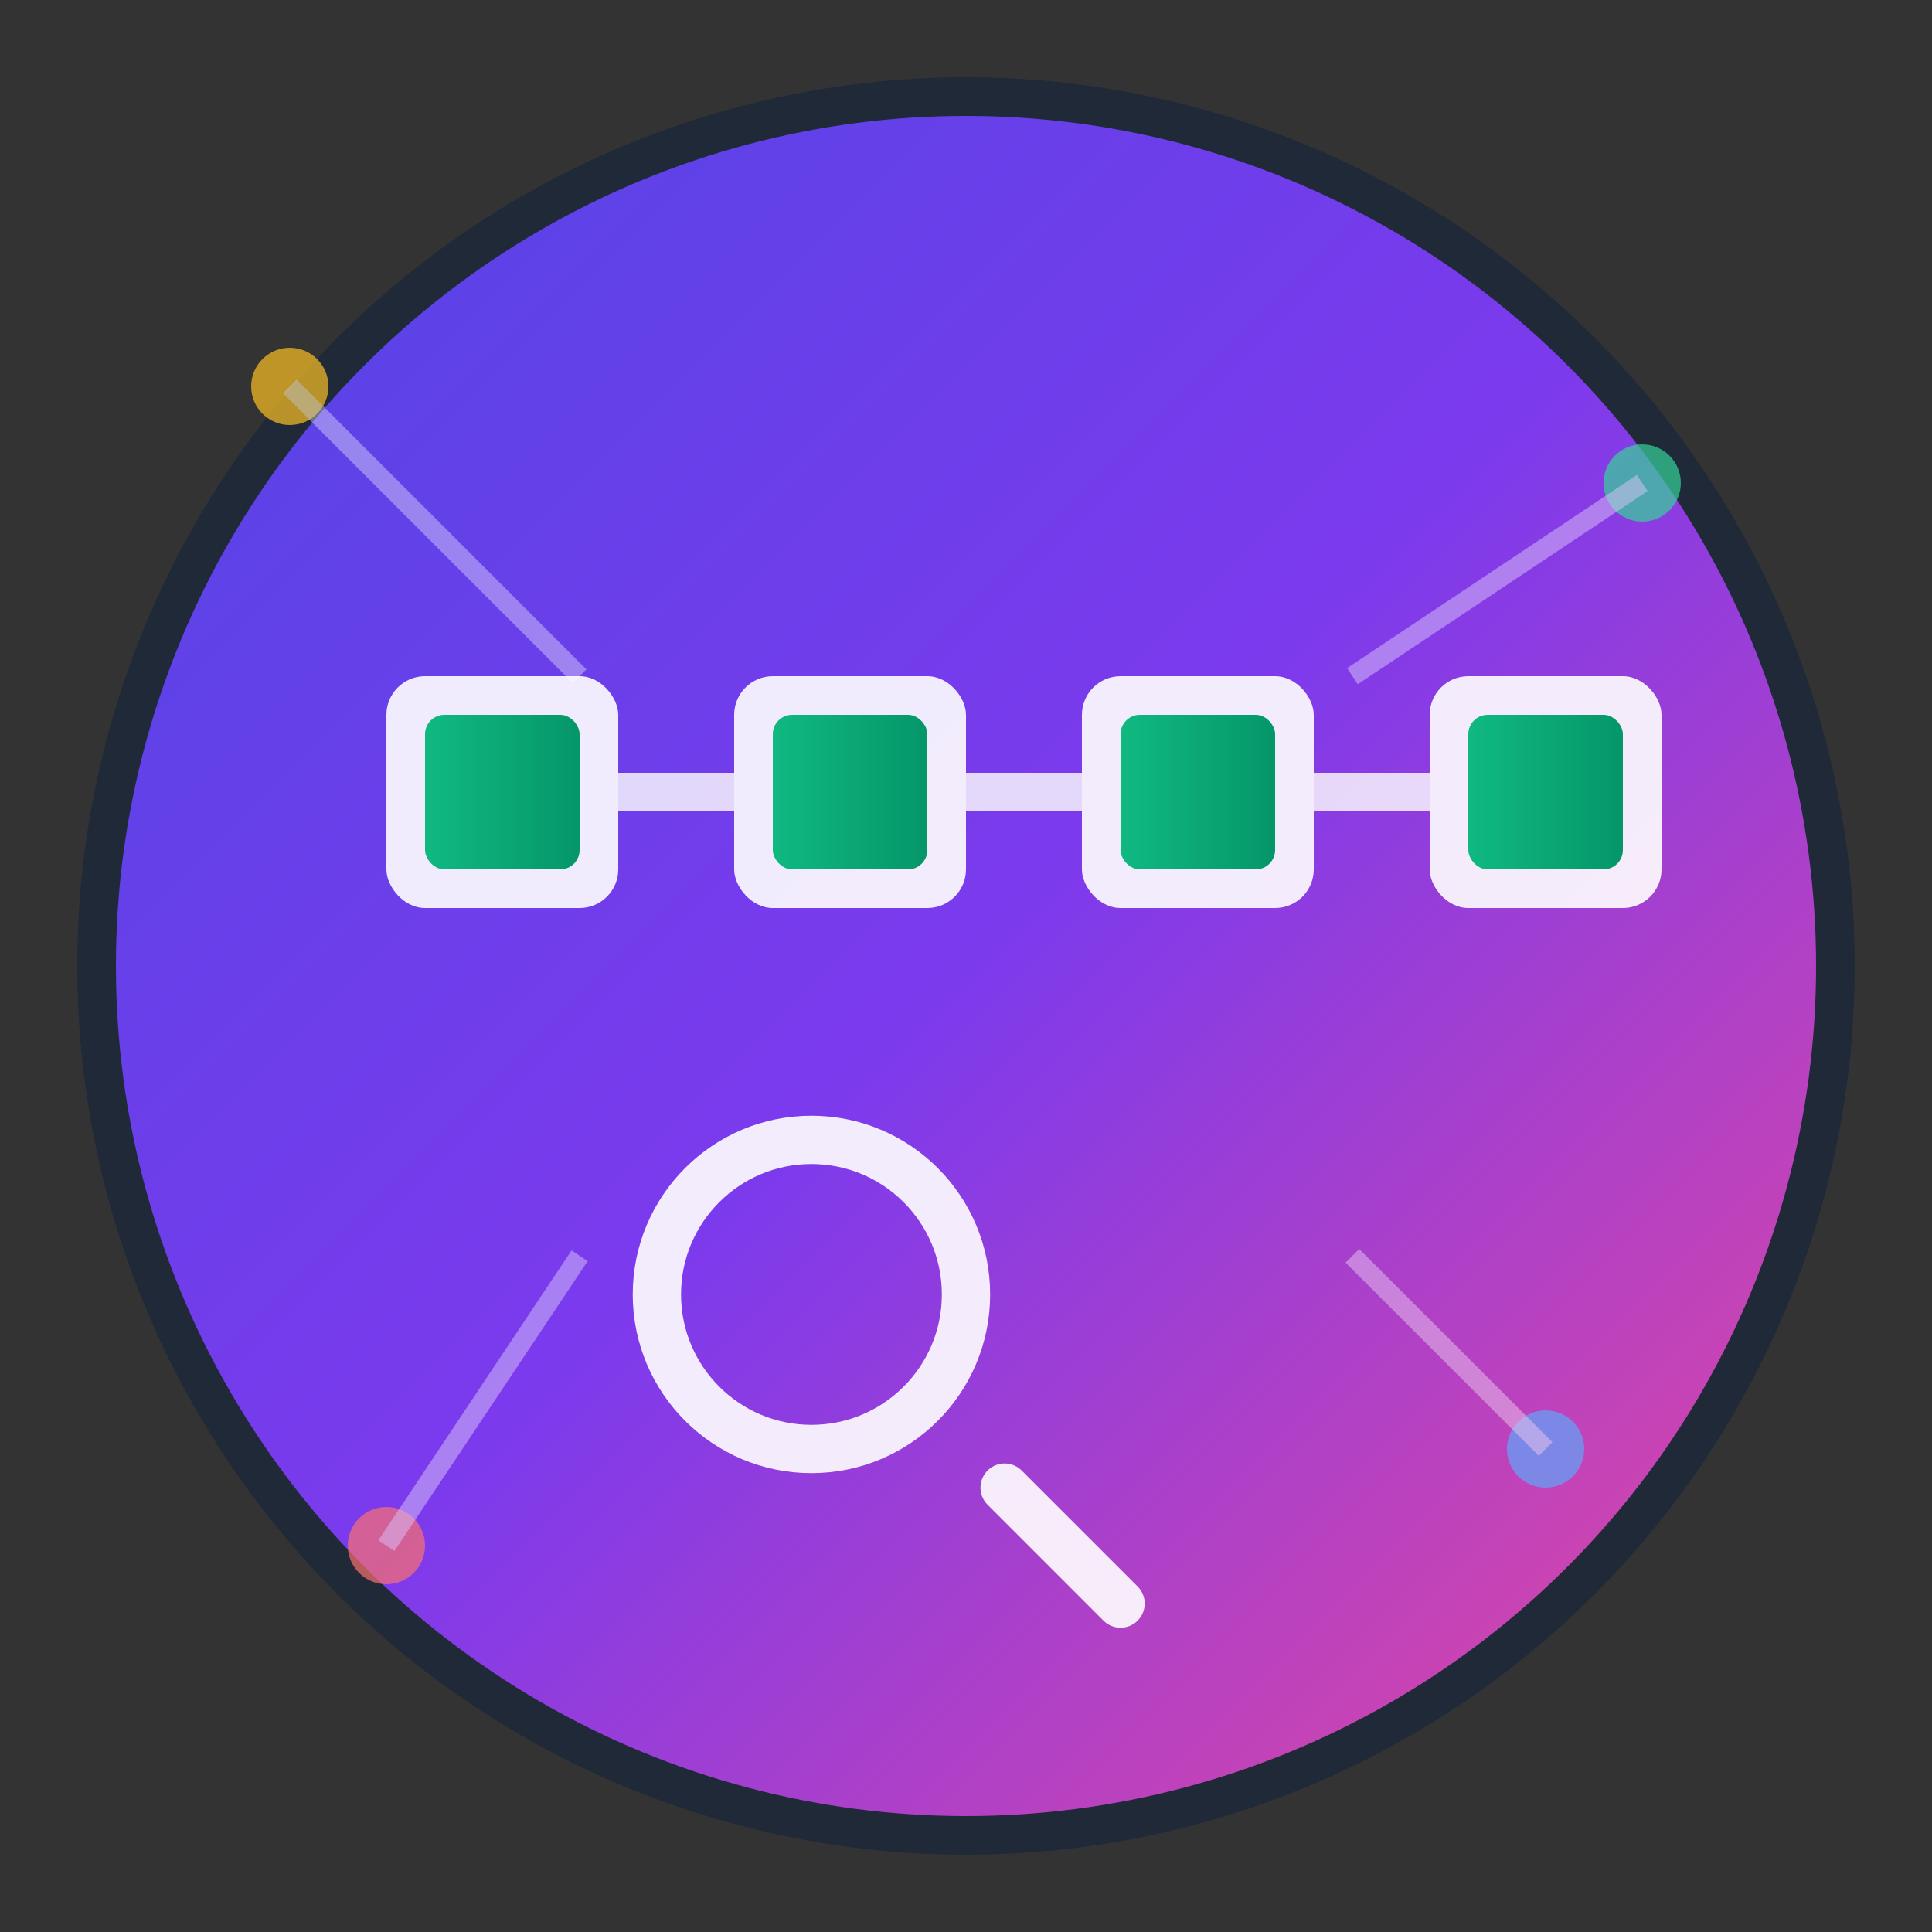 <svg xmlns="http://www.w3.org/2000/svg" viewBox="0 0 100 100" width="100" height="100">
  <rect x="0" y="0" width="100" height="100" fill="#333333" stroke="none"/>
  <defs>
    <linearGradient id="blockchainGradient" x1="0%" y1="0%" x2="100%" y2="100%">
      <stop offset="0%" style="stop-color:#4F46E5;stop-opacity:1" />
      <stop offset="50%" style="stop-color:#7C3AED;stop-opacity:1" />
      <stop offset="100%" style="stop-color:#EC4899;stop-opacity:1" />
    </linearGradient>
    <linearGradient id="chainGradient" x1="0%" y1="0%" x2="100%" y2="0%">
      <stop offset="0%" style="stop-color:#10B981;stop-opacity:1" />
      <stop offset="100%" style="stop-color:#059669;stop-opacity:1" />
    </linearGradient>
  </defs>
  
  <!-- Background circle -->
  <circle cx="50" cy="50" r="45" fill="url(#blockchainGradient)" stroke="#1F2937" stroke-width="2"/>
  
  <!-- Blockchain blocks -->
  <g transform="translate(20, 35)">
    <!-- Block 1 -->
    <rect x="0" y="0" width="12" height="12" rx="2" fill="#FFFFFF" opacity="0.9"/>
    <rect x="2" y="2" width="8" height="8" rx="1" fill="url(#chainGradient)"/>
    
    <!-- Block 2 -->
    <rect x="18" y="0" width="12" height="12" rx="2" fill="#FFFFFF" opacity="0.9"/>
    <rect x="20" y="2" width="8" height="8" rx="1" fill="url(#chainGradient)"/>
    
    <!-- Block 3 -->
    <rect x="36" y="0" width="12" height="12" rx="2" fill="#FFFFFF" opacity="0.9"/>
    <rect x="38" y="2" width="8" height="8" rx="1" fill="url(#chainGradient)"/>
    
    <!-- Block 4 -->
    <rect x="54" y="0" width="12" height="12" rx="2" fill="#FFFFFF" opacity="0.9"/>
    <rect x="56" y="2" width="8" height="8" rx="1" fill="url(#chainGradient)"/>
    
    <!-- Chain connections -->
    <line x1="12" y1="6" x2="18" y2="6" stroke="#FFFFFF" stroke-width="2" opacity="0.8"/>
    <line x1="30" y1="6" x2="36" y2="6" stroke="#FFFFFF" stroke-width="2" opacity="0.8"/>
    <line x1="48" y1="6" x2="54" y2="6" stroke="#FFFFFF" stroke-width="2" opacity="0.8"/>
  </g>
  
  <!-- Search/Explorer icon -->
  <g transform="translate(30, 55)">
    <circle cx="12" cy="12" r="8" fill="none" stroke="#FFFFFF" stroke-width="2.5" opacity="0.9"/>
    <line x1="28" y1="28" x2="22" y2="22" stroke="#FFFFFF" stroke-width="2.5" stroke-linecap="round" opacity="0.9"/>
  </g>
  
  <!-- Network nodes -->
  <g opacity="0.7">
    <circle cx="15" cy="20" r="2" fill="#FBBF24"/>
    <circle cx="85" cy="25" r="2" fill="#34D399"/>
    <circle cx="20" cy="80" r="2" fill="#F87171"/>
    <circle cx="80" cy="75" r="2" fill="#60A5FA"/>
    
    <!-- Connection lines -->
    <line x1="15" y1="20" x2="30" y2="35" stroke="#FFFFFF" stroke-width="1" opacity="0.5"/>
    <line x1="85" y1="25" x2="70" y2="35" stroke="#FFFFFF" stroke-width="1" opacity="0.5"/>
    <line x1="20" y1="80" x2="30" y2="65" stroke="#FFFFFF" stroke-width="1" opacity="0.5"/>
    <line x1="80" y1="75" x2="70" y2="65" stroke="#FFFFFF" stroke-width="1" opacity="0.5"/>
  </g>
</svg>